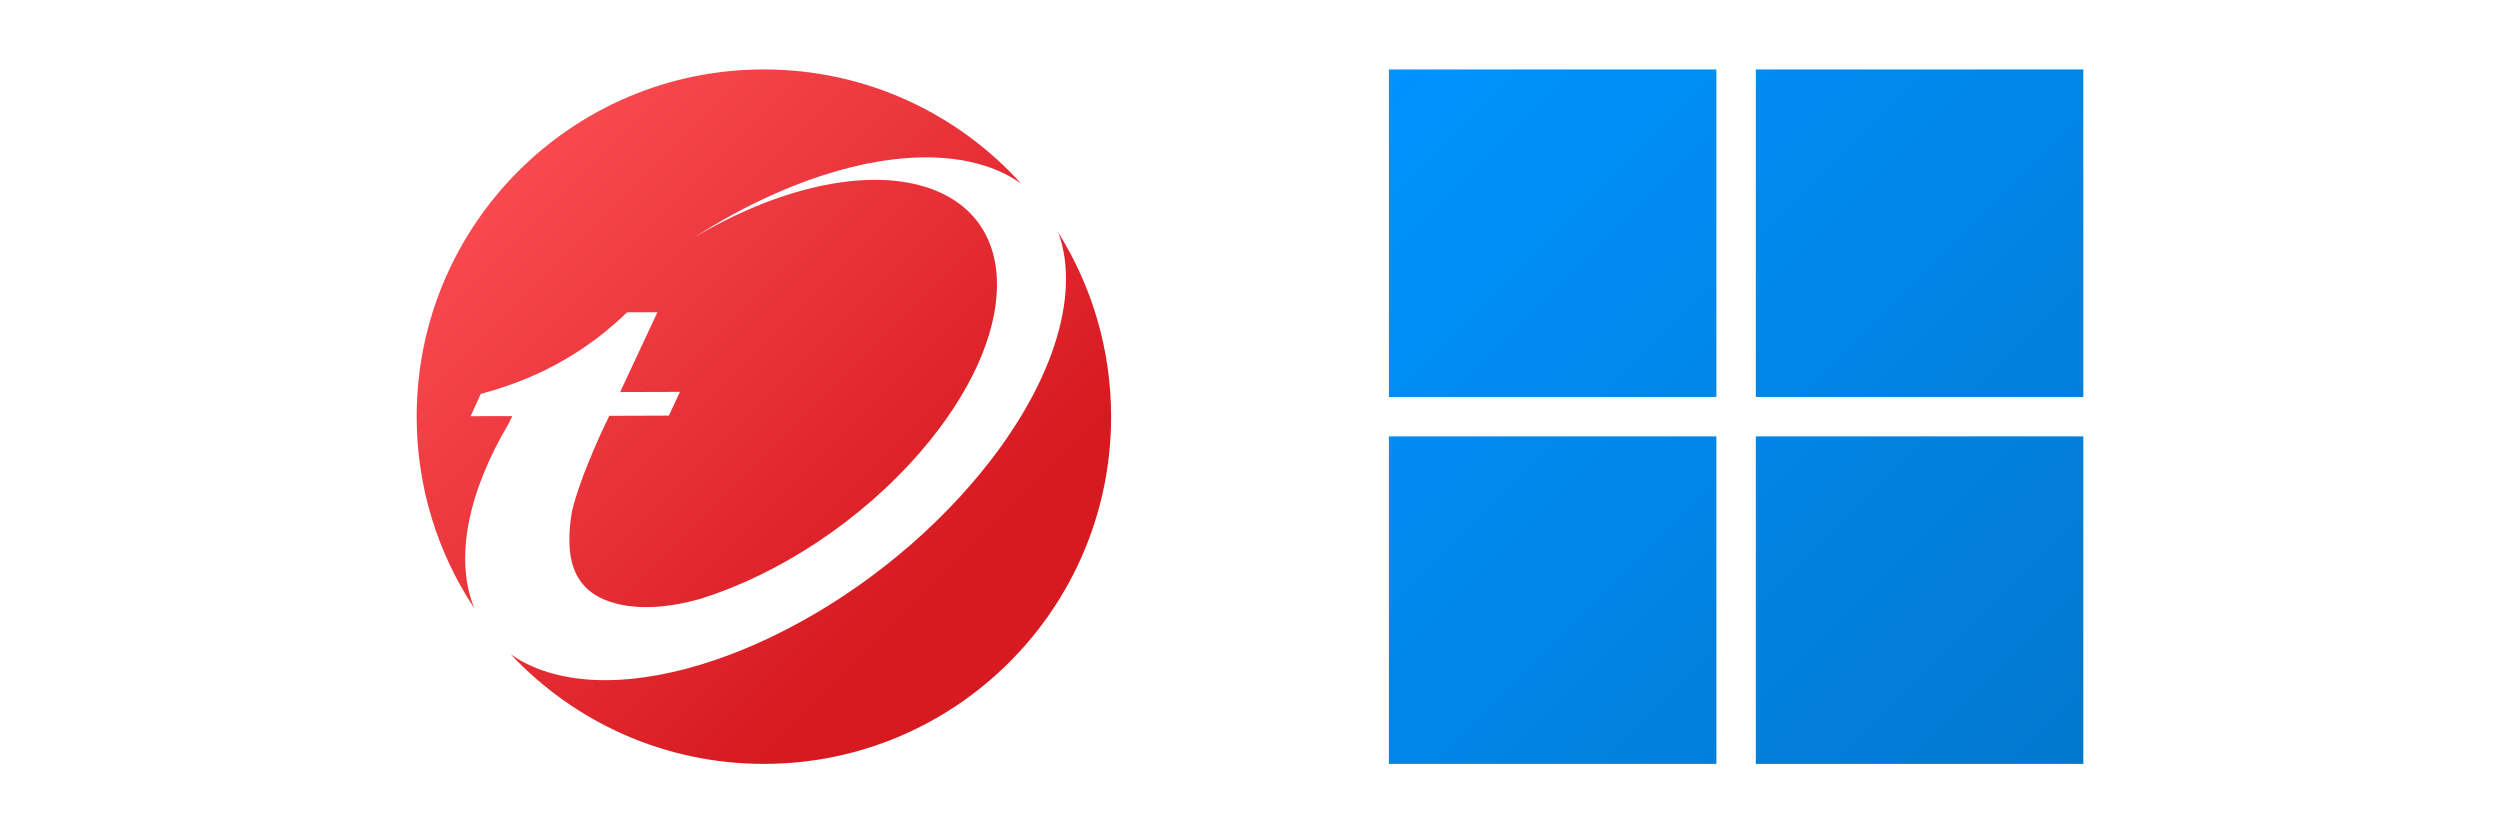<svg width="360" height="120" viewBox="0 0 360 120" fill="none" xmlns="http://www.w3.org/2000/svg">
<path d="M69.115 69.554C69.128 69.499 69.156 69.444 69.183 69.389C69.238 69.212 69.32 69.034 69.388 68.856C69.443 68.692 69.511 68.527 69.58 68.377C69.607 68.308 69.635 68.226 69.662 68.158C70.593 65.858 71.769 63.49 73.193 61.095C73.384 60.698 73.576 60.301 73.768 59.918L67.773 59.931L69.224 56.729C74.178 55.374 82.417 52.623 90.286 44.985L90.519 44.971H94.665L89.301 56.455L97.909 56.428L96.321 59.849L87.74 59.877C87.74 59.877 83.717 67.939 82.348 73.701C81.295 80.134 82.335 84.938 88.096 86.731C91.655 87.84 96.089 87.58 100.879 86.225C112.019 82.748 123.911 75.097 132.629 64.969C146.971 48.311 147.245 31.27 133.259 26.918C124.281 24.125 111.635 27.232 99.934 34.213C114.537 24.796 130.59 20.375 141.661 23.824C143.742 24.468 145.534 25.357 147.067 26.466C137.898 16.324 124.691 10 109.993 10C82.389 10 60 32.379 60 60C60 70.197 63.052 79.669 68.293 87.58C66.309 82.694 66.583 76.425 69.115 69.554Z" fill="url(#paint0_linear)"/>
<path d="M152.391 33.474C155.73 42.549 151.556 56.113 140.005 69.54C122.666 89.702 95.281 101.897 78.845 96.778C76.806 96.148 75.027 95.272 73.521 94.191C82.636 103.923 95.61 110 109.993 110C137.611 110 160 87.608 160 60C160 50.255 157.194 41.166 152.391 33.474Z" fill="url(#paint1_linear)"/>
<path d="M200 10H247.162V57.162H200V10ZM252.838 57.162H300V10H252.838V57.162ZM200 110H247.162V62.838H200V110ZM252.838 110H300V62.838H252.838V110Z" fill="url(#paint2_linear)"/>
<defs>
<linearGradient id="paint0_linear" x1="37.5" y1="37.5" x2="110" y2="110" gradientUnits="userSpaceOnUse">
<stop stop-color="#FF5359"/>
<stop offset="1" stop-color="#D71920"/>
</linearGradient>
<linearGradient id="paint1_linear" x1="37.5" y1="37.5" x2="110" y2="110" gradientUnits="userSpaceOnUse">
<stop stop-color="#FF5359"/>
<stop offset="1" stop-color="#D71920"/>
</linearGradient>
<linearGradient id="paint2_linear" x1="200" y1="10" x2="300" y2="110" gradientUnits="userSpaceOnUse">
<stop stop-color="#0093FF"/>
<stop offset="1" stop-color="#0278CF"/>
</linearGradient>
</defs>
</svg>
